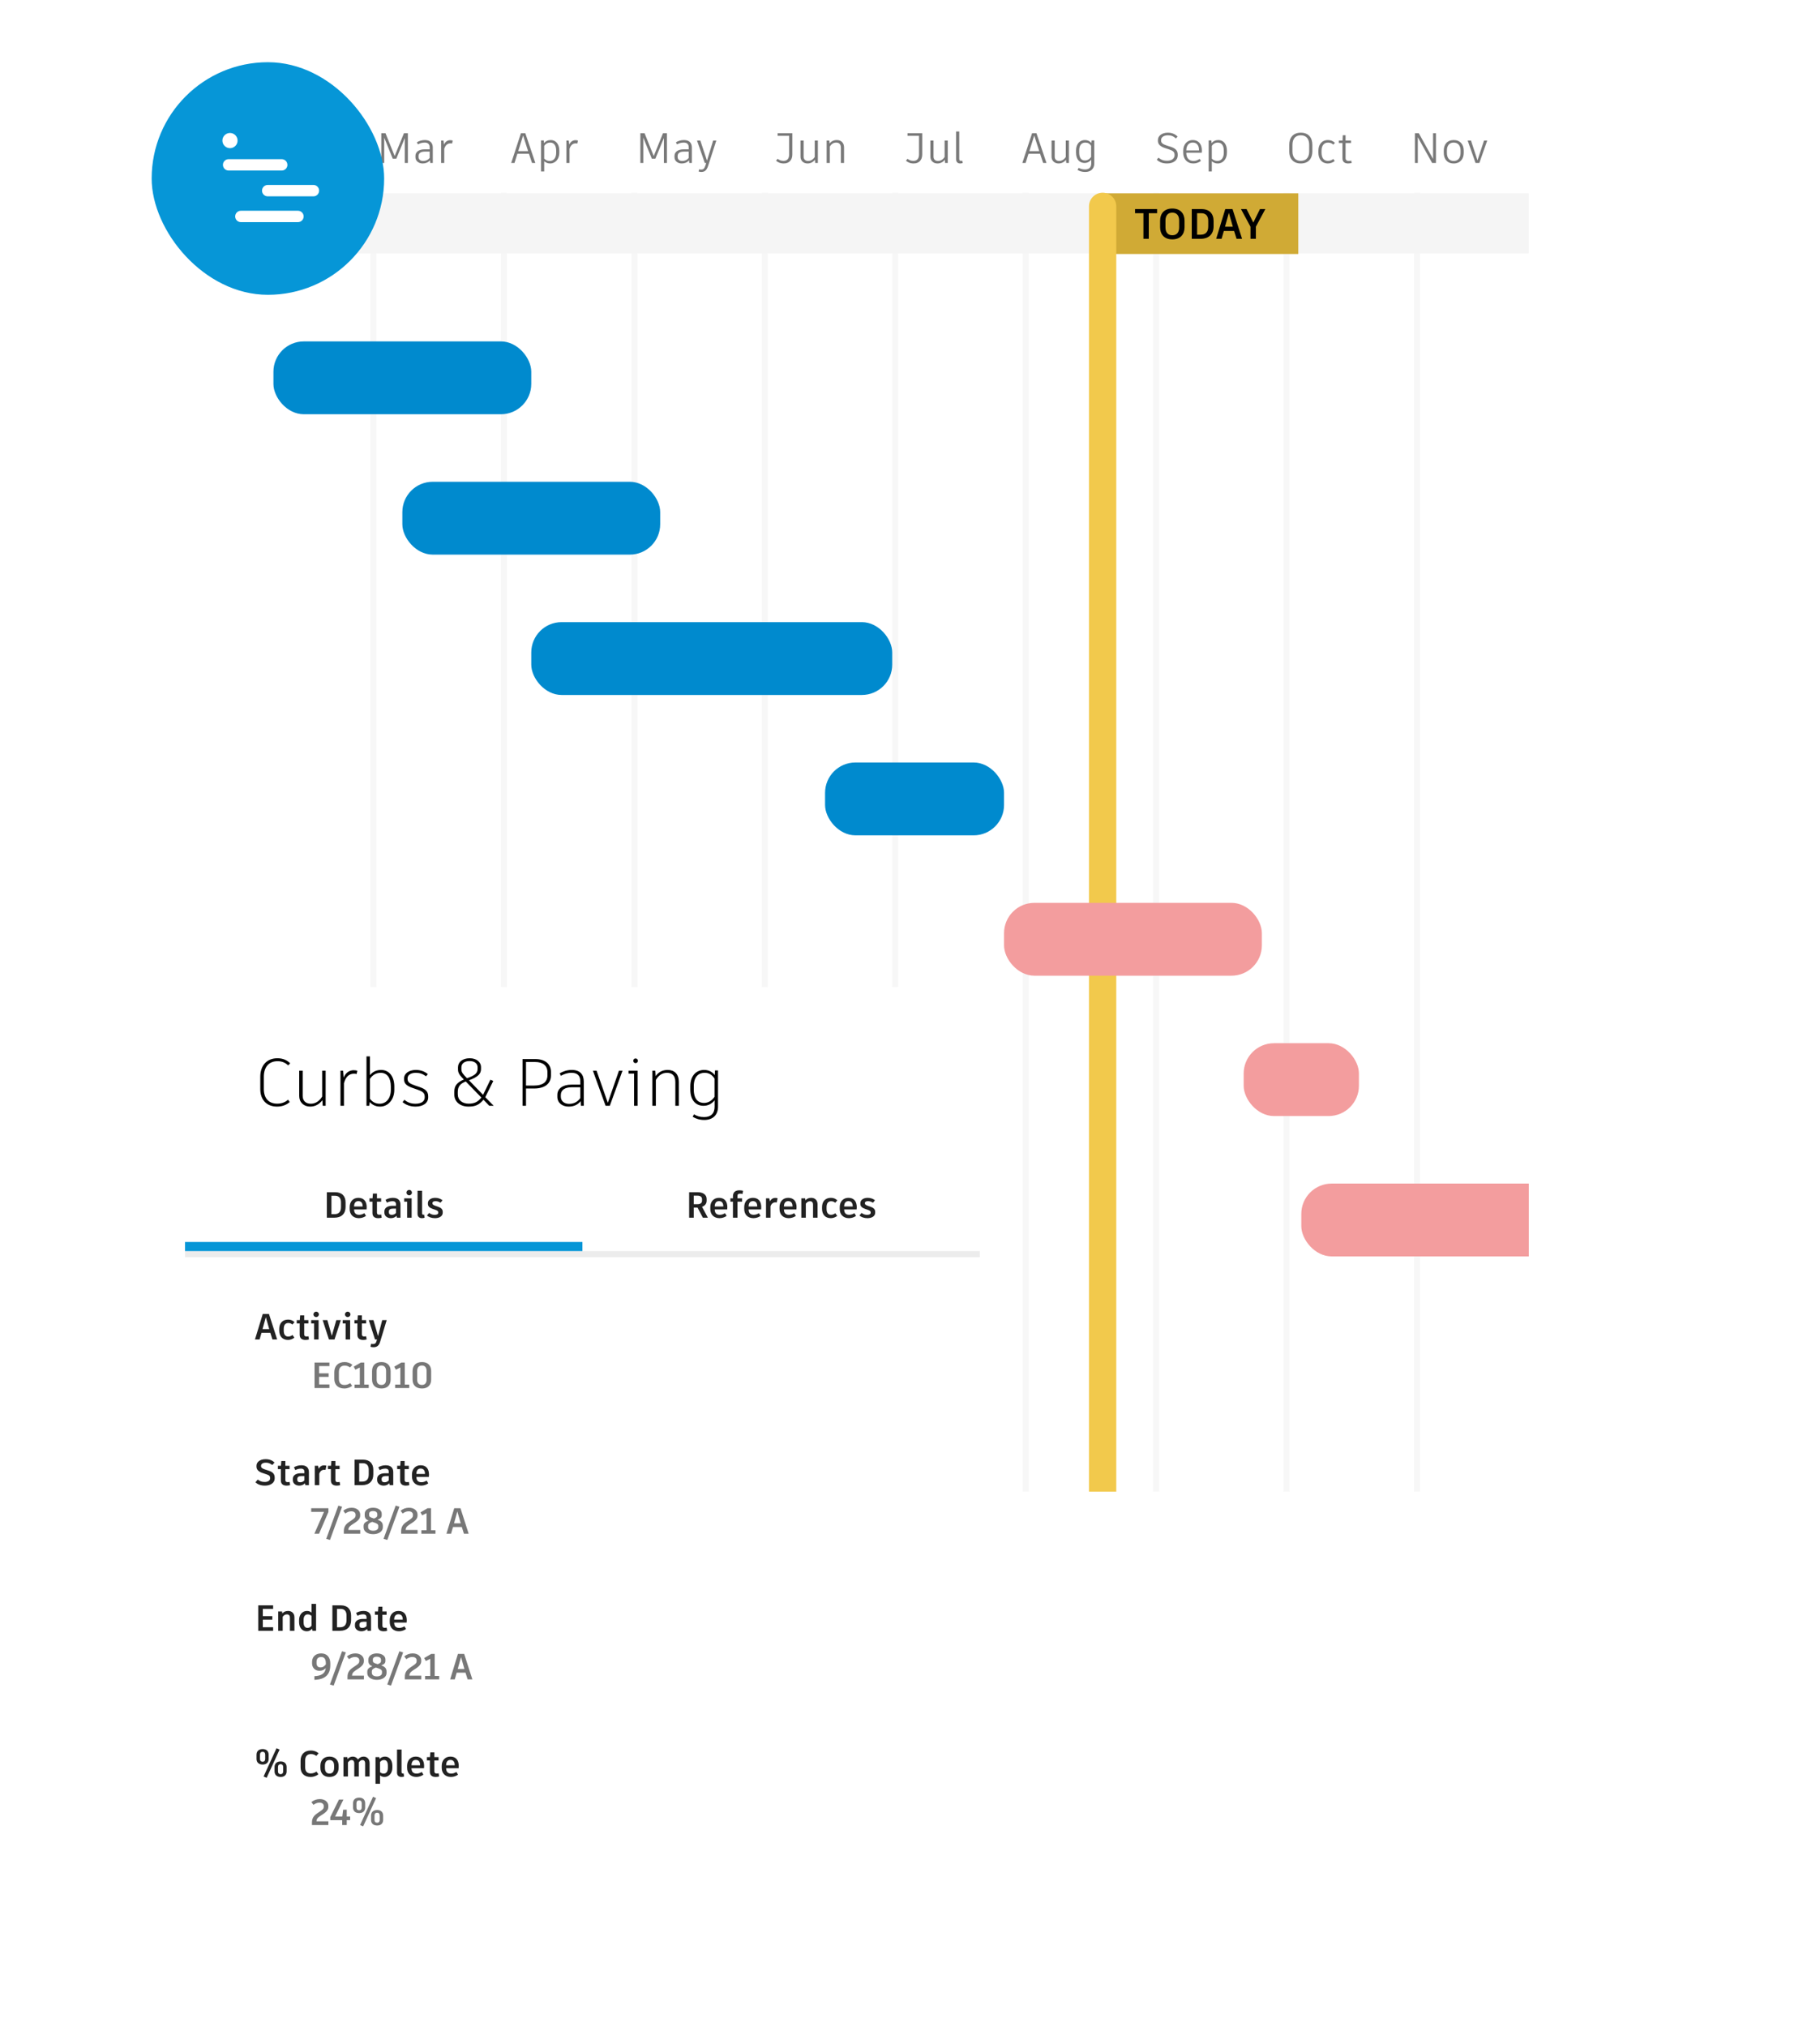 <svg width="600" height="668" viewBox="0 0 600 668" fill="none" xmlns="http://www.w3.org/2000/svg">
<g filter="url(#filter0_di_1112_4663)">
<g clip-path="url(#clip0_1112_4663)">
<rect x="76" y="64.5" width="428" height="479" rx="8" fill="white"/>
<path d="M89.325 96.749V95.895H84.915H83.865V105.695H84.915V101.215H88.737V100.361H84.915V96.749H89.325ZM96.265 102.321C96.293 102.153 96.307 101.901 96.307 101.663C96.307 99.451 95.173 98.149 93.297 98.149C91.351 98.149 90.161 99.689 90.161 101.621V102.349C90.161 104.365 91.407 105.863 93.507 105.863C94.529 105.863 95.411 105.471 95.985 105.023L95.579 104.351C95.019 104.715 94.431 105.037 93.563 105.037C92.051 105.037 91.169 104.085 91.169 102.349V102.321H96.265ZM93.297 98.975C94.627 98.975 95.369 99.927 95.369 101.467V101.565H91.169C91.183 99.983 91.953 98.975 93.297 98.975ZM101.776 98.149C100.824 98.149 100.11 98.499 99.578 99.115V95.335H98.542V105.695H99.382L99.48 104.967C100.012 105.527 100.684 105.863 101.552 105.863C103.274 105.863 104.562 104.337 104.562 102.349V101.621C104.562 99.549 103.484 98.149 101.776 98.149ZM103.526 102.377C103.526 104.015 102.672 105.037 101.426 105.037C100.628 105.037 100.04 104.701 99.578 104.155V100.081C100.054 99.409 100.726 98.989 101.622 98.989C102.84 98.989 103.526 99.927 103.526 101.607V102.377ZM133.149 95.895L133.163 95.909L130.111 103.413L127.087 95.895H125.701V105.695H126.667V97.365L129.481 104.295H130.671L130.657 104.281L133.457 97.477V105.695H134.465V95.895H133.149ZM140.065 98.149C139.001 98.149 138.119 98.471 137.433 98.877L137.769 99.577C138.483 99.213 139.127 98.989 139.995 98.989C141.115 98.989 141.647 99.521 141.647 100.599V101.215H139.939C138.105 101.215 136.957 102.069 136.957 103.343V103.805C136.957 105.093 138.077 105.863 139.337 105.863C140.303 105.863 141.101 105.555 141.759 104.827L141.829 105.695H142.683V100.627C142.683 99.115 141.843 98.149 140.065 98.149ZM139.505 105.051C138.581 105.051 137.993 104.533 137.993 103.735V103.427C137.993 102.461 138.735 101.957 140.009 101.957H141.647V104.015C141.115 104.715 140.359 105.051 139.505 105.051ZM148.418 98.191C147.634 98.191 146.808 98.597 146.374 99.647L146.206 98.317H145.422V105.695H146.458V101.033C146.864 99.703 147.62 99.241 148.544 99.241C148.74 99.241 148.908 99.255 149.048 99.297L149.23 98.317C149.048 98.261 148.796 98.191 148.418 98.191ZM175.392 105.695H176.484L173.18 95.895H171.738L168.532 105.695H169.61L170.562 102.671H174.384L175.392 105.695ZM172.452 96.665L174.104 101.803H170.842L172.452 96.665ZM181.592 98.149C180.626 98.149 179.87 98.513 179.338 99.171L179.254 98.275H178.372V108.495H179.408V105.121C179.94 105.597 180.584 105.863 181.368 105.863C183.146 105.863 184.392 104.337 184.392 102.335V101.663C184.392 99.563 183.286 98.149 181.592 98.149ZM183.356 102.363C183.356 104.001 182.544 105.037 181.228 105.037C180.472 105.037 179.898 104.757 179.408 104.267V100.081C179.87 99.367 180.57 98.989 181.41 98.989C182.642 98.989 183.356 99.955 183.356 101.635V102.363ZM189.721 98.191C188.937 98.191 188.111 98.597 187.677 99.647L187.509 98.317H186.725V105.695H187.761V101.033C188.167 99.703 188.923 99.241 189.847 99.241C190.043 99.241 190.211 99.255 190.351 99.297L190.533 98.317C190.351 98.261 190.099 98.191 189.721 98.191ZM218.557 95.895L218.571 95.909L215.519 103.413L212.495 95.895H211.109V105.695H212.075V97.365L214.889 104.295H216.079L216.065 104.281L218.865 97.477V105.695H219.873V95.895H218.557ZM225.473 98.149C224.409 98.149 223.527 98.471 222.841 98.877L223.177 99.577C223.891 99.213 224.535 98.989 225.403 98.989C226.523 98.989 227.055 99.521 227.055 100.599V101.215H225.347C223.513 101.215 222.365 102.069 222.365 103.343V103.805C222.365 105.093 223.485 105.863 224.745 105.863C225.711 105.863 226.509 105.555 227.167 104.827L227.237 105.695H228.091V100.627C228.091 99.115 227.251 98.149 225.473 98.149ZM224.913 105.051C223.989 105.051 223.401 104.533 223.401 103.735V103.427C223.401 102.461 224.143 101.957 225.417 101.957H227.055V104.015C226.523 104.715 225.767 105.051 224.913 105.051ZM231.158 108.663C232.18 108.663 232.908 108.285 233.44 106.675L236.142 98.317H235.106L233.076 104.925L230.878 98.317H229.786L232.348 105.695H232.824L232.53 106.605C232.208 107.599 231.816 107.879 231.172 107.879C230.906 107.879 230.71 107.851 230.472 107.795L230.318 108.509C230.5 108.593 230.836 108.663 231.158 108.663ZM261.206 95.895H256.362V96.749H260.156V102.937C260.156 104.351 259.4 105.009 258.322 105.009C257.37 105.009 256.852 104.687 256.362 104.323L255.844 104.953C256.362 105.429 257.216 105.863 258.392 105.863C260.17 105.863 261.206 104.715 261.206 102.909V95.895ZM268.59 98.317V103.721C268.072 104.533 267.302 105.037 266.42 105.037C265.482 105.037 264.936 104.505 264.936 103.595V98.317H263.9V103.637C263.9 104.995 264.908 105.863 266.224 105.863C267.246 105.863 268.058 105.401 268.66 104.659L268.744 105.695H269.626V98.317H268.59ZM275.89 98.149C274.798 98.149 274.028 98.583 273.482 99.297L273.398 98.317H272.516V105.695H273.552V100.291C274.056 99.479 274.742 98.989 275.666 98.989C276.632 98.989 277.22 99.507 277.22 100.697V105.695H278.256V100.613C278.256 99.017 277.276 98.149 275.89 98.149ZM304.026 95.895H299.182V96.749H302.976V102.937C302.976 104.351 302.22 105.009 301.142 105.009C300.19 105.009 299.672 104.687 299.182 104.323L298.664 104.953C299.182 105.429 300.036 105.863 301.212 105.863C302.99 105.863 304.026 104.715 304.026 102.909V95.895ZM311.41 98.317V103.721C310.892 104.533 310.122 105.037 309.24 105.037C308.302 105.037 307.756 104.505 307.756 103.595V98.317H306.72V103.637C306.72 104.995 307.728 105.863 309.044 105.863C310.066 105.863 310.878 105.401 311.48 104.659L311.564 105.695H312.446V98.317H311.41ZM316.233 95.335H315.197V104.491C315.197 105.387 315.729 105.863 316.555 105.863C316.877 105.863 317.157 105.793 317.395 105.695L317.255 104.953C317.101 104.995 316.975 105.009 316.821 105.009C316.429 105.009 316.233 104.827 316.233 104.337V95.335ZM343.898 105.695H344.99L341.686 95.895H340.244L337.038 105.695H338.116L339.068 102.671H342.89L343.898 105.695ZM340.958 96.665L342.61 101.803H339.348L340.958 96.665ZM351.359 98.317V103.721C350.841 104.533 350.071 105.037 349.189 105.037C348.251 105.037 347.705 104.505 347.705 103.595V98.317H346.669V103.637C346.669 104.995 347.677 105.863 348.993 105.863C350.015 105.863 350.827 105.401 351.429 104.659L351.513 105.695H352.395V98.317H351.359ZM359.878 98.275L359.794 99.115C359.262 98.499 358.59 98.149 357.652 98.149C356.154 98.149 354.74 99.227 354.74 101.607V102.265C354.74 104.715 356.056 105.695 357.54 105.695C358.492 105.695 359.22 105.261 359.752 104.631V105.835C359.752 107.165 359.024 107.837 357.708 107.837C356.812 107.837 356.224 107.641 355.594 107.319L355.23 107.991C355.916 108.411 356.728 108.663 357.778 108.663C359.556 108.663 360.746 107.641 360.746 105.877V98.275H359.878ZM357.666 104.869C356.616 104.869 355.776 104.225 355.776 102.251V101.579C355.776 99.619 356.714 98.989 357.806 98.989C358.674 98.989 359.262 99.353 359.71 100.025V103.707C359.22 104.421 358.52 104.869 357.666 104.869ZM384.769 105.863C386.995 105.863 388.269 104.659 388.269 103.245V102.895C388.269 101.439 387.261 100.795 385.875 100.347L384.601 99.941C383.299 99.521 382.781 99.031 382.781 98.387V98.093C382.781 97.435 383.411 96.581 385.021 96.581C386.113 96.581 386.855 96.889 387.667 97.617L388.227 97.001C387.415 96.189 386.379 95.727 385.007 95.727C382.809 95.727 381.731 96.959 381.731 98.093V98.401C381.731 99.437 382.347 100.207 383.999 100.767L385.399 101.229C386.687 101.663 387.219 102.069 387.219 103.007V103.231C387.219 104.015 386.505 104.967 384.769 104.967C383.299 104.967 382.655 104.519 381.913 103.959L381.353 104.617C382.053 105.317 383.075 105.863 384.769 105.863ZM396.185 102.321C396.213 102.153 396.227 101.901 396.227 101.663C396.227 99.451 395.093 98.149 393.217 98.149C391.271 98.149 390.081 99.689 390.081 101.621V102.349C390.081 104.365 391.327 105.863 393.427 105.863C394.449 105.863 395.331 105.471 395.905 105.023L395.499 104.351C394.939 104.715 394.351 105.037 393.483 105.037C391.971 105.037 391.089 104.085 391.089 102.349V102.321H396.185ZM393.217 98.975C394.547 98.975 395.289 99.927 395.289 101.467V101.565H391.089C391.103 99.983 391.873 98.975 393.217 98.975ZM401.682 98.149C400.716 98.149 399.96 98.513 399.428 99.171L399.344 98.275H398.462V108.495H399.498V105.121C400.03 105.597 400.674 105.863 401.458 105.863C403.236 105.863 404.482 104.337 404.482 102.335V101.663C404.482 99.563 403.376 98.149 401.682 98.149ZM403.446 102.363C403.446 104.001 402.634 105.037 401.318 105.037C400.562 105.037 399.988 104.757 399.498 104.267V100.081C399.96 99.367 400.66 98.989 401.5 98.989C402.732 98.989 403.446 99.955 403.446 101.635V102.363ZM428.84 95.727C426.222 95.727 425.032 97.435 425.032 99.745V101.901C425.032 104.099 426.208 105.863 428.84 105.863C431.472 105.863 432.648 104.099 432.648 101.901V99.745C432.648 97.477 431.486 95.727 428.84 95.727ZM428.84 96.581C430.786 96.581 431.598 97.925 431.598 99.731V101.929C431.598 103.651 430.786 105.009 428.84 105.009C426.894 105.009 426.082 103.651 426.082 101.929V99.731C426.082 97.897 426.922 96.581 428.84 96.581ZM437.773 105.863C438.641 105.863 439.453 105.513 440.027 105.051L439.551 104.379C439.075 104.729 438.543 105.023 437.787 105.023C436.401 105.023 435.673 104.001 435.673 102.321V101.663C435.673 100.025 436.429 98.989 437.815 98.989C438.557 98.989 439.075 99.227 439.565 99.661L440.097 99.073C439.467 98.471 438.739 98.149 437.787 98.149C435.715 98.149 434.637 99.661 434.637 101.691V102.307C434.637 104.379 435.743 105.863 437.773 105.863ZM445.474 104.925C445.25 104.981 444.984 105.037 444.648 105.037C443.962 105.037 443.598 104.715 443.598 104.099V99.129H445.376V98.317H443.598V96.567H442.674L442.59 98.317H441.386V99.129H442.562V104.141C442.562 105.303 443.248 105.863 444.466 105.863C444.886 105.863 445.306 105.779 445.6 105.695L445.474 104.925ZM472.436 95.895V104.365L467.732 95.895H466.458V105.695H467.41V97.211L472.128 105.695H473.388V95.895H472.436ZM479.243 98.149C477.087 98.149 475.967 99.633 475.967 101.621V102.349C475.967 104.379 477.087 105.863 479.243 105.863C481.385 105.863 482.547 104.379 482.547 102.349V101.621C482.547 99.633 481.385 98.149 479.243 98.149ZM479.243 98.989C480.699 98.989 481.511 99.997 481.511 101.607V102.335C481.511 104.015 480.699 105.037 479.243 105.037C477.773 105.037 477.003 104.015 477.003 102.335V101.607C477.003 99.997 477.773 98.989 479.243 98.989ZM490.29 98.317H489.24L487.084 104.827L484.942 98.317H483.85L486.44 105.695H487.7L490.29 98.317Z" fill="#797979"/>
<line x1="123.143" y1="115.5" x2="123.143" y2="630.5" stroke="#F7F7F7" stroke-width="2"/>
<line x1="166.143" y1="115.5" x2="166.143" y2="630.5" stroke="#F7F7F7" stroke-width="2"/>
<line x1="209.143" y1="115.5" x2="209.143" y2="630.5" stroke="#F7F7F7" stroke-width="2"/>
<line x1="252.143" y1="115.5" x2="252.143" y2="630.5" stroke="#F7F7F7" stroke-width="2"/>
<line x1="295.143" y1="115.5" x2="295.143" y2="630.5" stroke="#F7F7F7" stroke-width="2"/>
<line x1="338.143" y1="115.5" x2="338.143" y2="630.5" stroke="#F7F7F7" stroke-width="2"/>
<line x1="381.143" y1="115.5" x2="381.143" y2="630.5" stroke="#F7F7F7" stroke-width="2"/>
<line x1="424.143" y1="115.5" x2="424.143" y2="630.5" stroke="#F7F7F7" stroke-width="2"/>
<line x1="467.143" y1="115.5" x2="467.143" y2="630.5" stroke="#F7F7F7" stroke-width="2"/>
<rect x="76" y="115.695" width="428" height="19.805" fill="#F5F5F5"/>
<rect width="64" height="20" transform="translate(364 115.695)" fill="#D0AA35"/>
<path d="M381.462 120.895H378.718H374.196V122.253H376.954V130.695H378.718V122.253H381.462V120.895ZM386.475 120.713C383.787 120.713 382.457 122.393 382.457 124.703V126.901C382.457 129.183 383.801 130.877 386.475 130.877C389.177 130.877 390.507 129.183 390.507 126.901V124.703C390.507 122.393 389.177 120.713 386.475 120.713ZM386.475 122.071C388.001 122.071 388.729 123.107 388.729 124.689V126.929C388.729 128.469 388.015 129.519 386.475 129.519C384.935 129.519 384.221 128.469 384.221 126.929V124.689C384.221 123.107 384.949 122.071 386.475 122.071ZM396.094 120.895H394.652H392.888V130.695H394.078H395.744C398.572 130.695 400.084 129.099 400.084 126.551V124.815C400.084 122.463 398.754 120.895 396.094 120.895ZM398.32 126.579C398.32 128.441 397.466 129.337 395.758 129.337H394.652V122.253H396.01C397.564 122.253 398.32 123.177 398.32 124.773V126.579ZM407.659 130.695H409.479L406.329 120.895H403.935L400.939 130.695H402.717L403.459 128.119H406.847L407.659 130.695ZM405.125 122.127L406.427 126.705H403.851L405.125 122.127ZM417.147 120.895H415.369L413.185 125.333L410.959 120.895H409.111L412.247 126.705V130.695H414.025V126.691L417.147 120.895Z" fill="black"/>
<line x1="363.5" y1="120" x2="363.5" y2="603" stroke="#F2C94C" stroke-width="9" stroke-linecap="round"/>
<rect x="90.143" y="164.5" width="85" height="24" rx="10" fill="#008ACE"/>
<rect x="132.643" y="210.75" width="85" height="24" rx="10" fill="#008ACE"/>
<rect x="429" y="442" width="85" height="24" rx="10" fill="#F39D9E"/>
<rect x="175.143" y="257" width="119" height="24" rx="10" fill="#008ACE"/>
<rect x="331" y="349.5" width="85" height="24" rx="10" fill="#F39D9E"/>
<rect x="272" y="303.25" width="59" height="24" rx="10" fill="#008ACE"/>
<rect x="410" y="395.75" width="38" height="24" rx="10" fill="#F39D9E"/>
</g>
</g>
<g filter="url(#filter1_d_1112_4663)">
<rect x="50" y="16.5" width="76.642" height="76.642" rx="38.321" fill="#0696D7"/>
<path d="M105.203 58.821C105.204 59.068 105.156 59.312 105.061 59.539C104.967 59.767 104.829 59.974 104.655 60.148C104.481 60.322 104.274 60.46 104.046 60.554C103.819 60.648 103.575 60.697 103.328 60.696H88.254C87.756 60.696 87.279 60.499 86.928 60.147C86.576 59.795 86.379 59.319 86.379 58.821C86.379 58.324 86.576 57.847 86.928 57.495C87.279 57.144 87.756 56.946 88.254 56.946H103.321C103.568 56.943 103.814 56.989 104.044 57.082C104.273 57.175 104.482 57.313 104.657 57.488C104.832 57.662 104.971 57.87 105.065 58.099C105.159 58.328 105.206 58.574 105.203 58.821ZM98.228 65.446H79.403C78.906 65.446 78.429 65.644 78.078 65.996C77.726 66.347 77.528 66.824 77.528 67.321C77.528 67.819 77.726 68.296 78.078 68.647C78.429 68.999 78.906 69.196 79.403 69.196H98.228C98.726 69.196 99.203 68.999 99.554 68.647C99.906 68.296 100.103 67.819 100.103 67.321C100.103 66.824 99.906 66.347 99.554 65.996C99.203 65.644 98.726 65.446 98.228 65.446ZM75.821 44.821C76.315 44.821 76.799 44.675 77.21 44.4C77.621 44.125 77.942 43.735 78.131 43.278C78.32 42.821 78.369 42.319 78.273 41.834C78.177 41.349 77.938 40.903 77.589 40.553C77.239 40.204 76.794 39.966 76.309 39.869C75.824 39.773 75.321 39.822 74.864 40.012C74.407 40.201 74.017 40.521 73.742 40.932C73.468 41.343 73.321 41.827 73.321 42.321C73.321 42.984 73.584 43.62 74.053 44.089C74.522 44.558 75.158 44.821 75.821 44.821ZM94.746 50.321C94.746 50.075 94.698 49.831 94.604 49.603C94.51 49.376 94.372 49.169 94.198 48.995C94.023 48.821 93.817 48.682 93.589 48.588C93.361 48.494 93.117 48.446 92.871 48.446H75.371C74.874 48.446 74.397 48.644 74.045 48.995C73.694 49.347 73.496 49.824 73.496 50.321C73.496 50.819 73.694 51.295 74.045 51.647C74.397 51.999 74.874 52.196 75.371 52.196H92.871C93.118 52.198 93.363 52.15 93.591 52.056C93.82 51.963 94.027 51.825 94.202 51.651C94.377 51.476 94.516 51.269 94.611 51.041C94.705 50.813 94.754 50.568 94.754 50.321H94.746Z" fill="white"/>
</g>
<g filter="url(#filter2_d_1112_4663)">
<rect x="61" y="315.25" width="262" height="302" rx="8" fill="white"/>
<line x1="61" y1="403.25" x2="323" y2="403.25" stroke="#ECECEC" stroke-width="2"/>
<line x1="61" y1="400.75" x2="192" y2="400.75" stroke="#0696D7" stroke-width="3"/>
<path d="M110.504 382.85H109.268H107.756V391.25H108.776H110.204C112.628 391.25 113.924 389.882 113.924 387.698V386.21C113.924 384.194 112.784 382.85 110.504 382.85ZM112.412 387.722C112.412 389.318 111.68 390.086 110.216 390.086H109.268V384.014H110.432C111.764 384.014 112.412 384.806 112.412 386.174V387.722ZM120.891 387.806C120.891 385.778 119.871 384.698 118.131 384.698C116.355 384.698 115.275 386.006 115.275 387.734V388.394C115.275 390.122 116.379 391.406 118.323 391.406C119.247 391.406 120.111 391.058 120.651 390.65L120.123 389.762C119.631 390.038 119.115 390.29 118.419 390.29C117.315 390.29 116.751 389.75 116.727 388.526H120.843C120.867 388.334 120.891 388.07 120.891 387.806ZM119.559 387.554H116.727C116.751 386.39 117.231 385.79 118.143 385.79C119.067 385.79 119.559 386.39 119.559 387.494V387.554ZM125.674 390.206C125.482 390.242 125.278 390.266 125.05 390.266C124.522 390.266 124.27 390.05 124.27 389.582V385.97H125.65V384.866H124.27V383.294H122.938L122.818 384.866H121.81V385.97H122.782V389.666C122.782 390.866 123.49 391.406 124.714 391.406C125.11 391.406 125.542 391.334 125.83 391.25L125.674 390.206ZM129.542 384.698C128.582 384.698 127.742 384.974 127.094 385.37L127.55 386.294C128.15 385.994 128.702 385.814 129.41 385.814C130.166 385.814 130.55 386.138 130.55 386.894V387.326H129.374C127.706 387.326 126.722 388.058 126.722 389.174V389.594C126.722 390.722 127.718 391.406 128.846 391.406C129.554 391.406 130.202 391.166 130.742 390.638L130.862 391.25H132.026V386.942C132.026 385.586 131.246 384.698 129.542 384.698ZM129.134 390.302C128.498 390.302 128.198 389.978 128.198 389.474V389.234C128.198 388.586 128.642 388.262 129.518 388.262H130.55V389.678C130.178 390.11 129.674 390.302 129.134 390.302ZM134.902 383.87C135.406 383.87 135.802 383.474 135.802 382.982C135.802 382.478 135.406 382.082 134.902 382.082C134.41 382.082 134.002 382.478 134.002 382.982C134.002 383.474 134.41 383.87 134.902 383.87ZM133.258 384.866V385.97H134.218V391.25H135.706V384.866H133.258ZM139.142 382.37H137.654V389.978C137.654 390.926 138.242 391.406 139.13 391.406C139.466 391.406 139.742 391.334 139.982 391.25L139.826 390.23C139.73 390.242 139.646 390.254 139.574 390.254C139.25 390.254 139.142 390.11 139.142 389.762V382.37ZM143.398 391.406C144.778 391.406 145.954 390.794 145.954 389.606V389.342C145.954 388.37 145.306 387.95 144.394 387.626L143.59 387.35C142.774 387.062 142.558 386.846 142.558 386.51V386.414C142.558 386.078 142.87 385.802 143.542 385.802C144.118 385.802 144.574 385.91 145.21 386.318L145.894 385.502C145.282 384.998 144.406 384.698 143.494 384.698C142.078 384.698 141.07 385.406 141.07 386.426V386.69C141.07 387.494 141.61 387.974 142.606 388.334L143.41 388.61C144.25 388.898 144.478 389.09 144.478 389.51V389.606C144.478 390.086 144.022 390.302 143.266 390.302C142.546 390.302 141.994 390.074 141.466 389.678L140.758 390.53C141.406 391.082 142.318 391.406 143.398 391.406Z" fill="#222222"/>
<path d="M231.714 391.25H233.37L231.438 387.662C232.374 387.302 232.962 386.63 232.962 385.694V385.07C232.962 383.69 231.786 382.85 230.022 382.85H228.702H227.19V391.25H228.702V387.926H229.962L231.714 391.25ZM228.702 383.99H229.962C230.862 383.99 231.438 384.386 231.438 385.142V385.658C231.438 386.39 230.874 386.798 229.974 386.798H228.702V383.99ZM239.785 387.806C239.785 385.778 238.765 384.698 237.025 384.698C235.249 384.698 234.169 386.006 234.169 387.734V388.394C234.169 390.122 235.273 391.406 237.217 391.406C238.141 391.406 239.005 391.058 239.545 390.65L239.017 389.762C238.525 390.038 238.009 390.29 237.313 390.29C236.209 390.29 235.645 389.75 235.621 388.526H239.737C239.761 388.334 239.785 388.07 239.785 387.806ZM238.453 387.554H235.621C235.645 386.39 236.125 385.79 237.037 385.79C237.961 385.79 238.453 386.39 238.453 387.494V387.554ZM243.98 383.33C244.268 383.33 244.532 383.366 244.796 383.426L244.952 382.37C244.688 382.286 244.256 382.214 243.776 382.214C242.384 382.214 241.628 382.874 241.628 384.254V384.866H240.776V385.97H241.628V391.25H243.116V385.97H244.64V384.866H243.116V384.134C243.116 383.558 243.368 383.33 243.98 383.33ZM250.965 387.806C250.965 385.778 249.945 384.698 248.205 384.698C246.429 384.698 245.349 386.006 245.349 387.734V388.394C245.349 390.122 246.453 391.406 248.397 391.406C249.321 391.406 250.185 391.058 250.725 390.65L250.197 389.762C249.705 390.038 249.189 390.29 248.493 390.29C247.389 390.29 246.825 389.75 246.801 388.526H250.917C250.941 388.334 250.965 388.07 250.965 387.806ZM249.633 387.554H246.801C246.825 386.39 247.305 385.79 248.217 385.79C249.141 385.79 249.633 386.39 249.633 387.494V387.554ZM255.58 384.722C254.92 384.722 254.224 385.046 253.852 385.874L253.612 384.866H252.532V391.25H254.02V387.458C254.38 386.498 254.98 386.186 255.7 386.186C255.832 386.186 255.964 386.198 256.084 386.222L256.348 384.842C256.168 384.782 255.928 384.722 255.58 384.722ZM262.602 387.806C262.602 385.778 261.582 384.698 259.842 384.698C258.066 384.698 256.986 386.006 256.986 387.734V388.394C256.986 390.122 258.09 391.406 260.034 391.406C260.958 391.406 261.822 391.058 262.362 390.65L261.834 389.762C261.342 390.038 260.826 390.29 260.13 390.29C259.026 390.29 258.462 389.75 258.438 388.526H262.554C262.578 388.334 262.602 388.07 262.602 387.806ZM261.27 387.554H258.438C258.462 386.39 258.942 385.79 259.854 385.79C260.778 385.79 261.27 386.39 261.27 387.494V387.554ZM267.433 384.698C266.581 384.698 265.981 384.998 265.537 385.526L265.441 384.866H264.169V391.25H265.657V386.63C266.017 386.126 266.461 385.826 267.037 385.826C267.649 385.826 268.033 386.15 268.033 386.954V391.25H269.521V386.834C269.521 385.454 268.621 384.698 267.433 384.698ZM273.906 391.406C274.674 391.406 275.466 391.094 275.994 390.65L275.382 389.774C274.986 390.05 274.566 390.29 273.978 390.29C273.018 390.29 272.49 389.642 272.49 388.346V387.758C272.49 386.45 273.054 385.826 273.99 385.826C274.554 385.826 274.938 385.982 275.334 386.33L276.042 385.538C275.454 384.974 274.794 384.698 273.93 384.698C272.046 384.698 271.002 385.934 271.002 387.782V388.322C271.002 390.17 272.07 391.406 273.906 391.406ZM282.453 387.806C282.453 385.778 281.433 384.698 279.693 384.698C277.917 384.698 276.837 386.006 276.837 387.734V388.394C276.837 390.122 277.941 391.406 279.885 391.406C280.809 391.406 281.673 391.058 282.213 390.65L281.685 389.762C281.193 390.038 280.677 390.29 279.981 390.29C278.877 390.29 278.313 389.75 278.289 388.526H282.405C282.429 388.334 282.453 388.07 282.453 387.806ZM281.121 387.554H278.289C278.313 386.39 278.793 385.79 279.705 385.79C280.629 385.79 281.121 386.39 281.121 387.494V387.554ZM285.964 391.406C287.344 391.406 288.52 390.794 288.52 389.606V389.342C288.52 388.37 287.872 387.95 286.96 387.626L286.156 387.35C285.34 387.062 285.124 386.846 285.124 386.51V386.414C285.124 386.078 285.436 385.802 286.108 385.802C286.684 385.802 287.14 385.91 287.776 386.318L288.46 385.502C287.848 384.998 286.972 384.698 286.06 384.698C284.644 384.698 283.636 385.406 283.636 386.426V386.69C283.636 387.494 284.176 387.974 285.172 388.334L285.976 388.61C286.816 388.898 287.044 389.09 287.044 389.51V389.606C287.044 390.086 286.588 390.302 285.832 390.302C285.112 390.302 284.56 390.074 284.032 389.678L283.324 390.53C283.972 391.082 284.884 391.406 285.964 391.406Z" fill="#222222"/>
<path d="M89.813 431.373H91.373L88.673 422.973H86.621L84.053 431.373H85.577L86.213 429.165H89.117L89.813 431.373ZM87.641 424.029L88.757 427.953H86.549L87.641 424.029ZM94.958 431.529C95.726 431.529 96.518 431.217 97.046 430.773L96.434 429.897C96.038 430.173 95.618 430.413 95.03 430.413C94.07 430.413 93.542 429.765 93.542 428.469V427.881C93.542 426.573 94.106 425.949 95.042 425.949C95.606 425.949 95.99 426.105 96.386 426.453L97.094 425.661C96.506 425.097 95.846 424.821 94.982 424.821C93.098 424.821 92.054 426.057 92.054 427.905V428.445C92.054 430.293 93.122 431.529 94.958 431.529ZM101.691 430.329C101.499 430.365 101.295 430.389 101.067 430.389C100.539 430.389 100.287 430.173 100.287 429.705V426.093H101.667V424.989H100.287V423.417H98.955L98.835 424.989H97.827V426.093H98.799V429.789C98.799 430.989 99.507 431.529 100.731 431.529C101.127 431.529 101.559 431.457 101.847 431.373L101.691 430.329ZM104.228 423.993C104.732 423.993 105.128 423.597 105.128 423.105C105.128 422.601 104.732 422.205 104.228 422.205C103.736 422.205 103.328 422.601 103.328 423.105C103.328 423.597 103.736 423.993 104.228 423.993ZM102.584 424.989V426.093H103.544V431.373H105.032V424.989H102.584ZM112.356 424.989H110.868L109.392 430.185L107.916 424.989H106.368L108.444 431.373H110.28L112.356 424.989ZM114.622 423.993C115.126 423.993 115.522 423.597 115.522 423.105C115.522 422.601 115.126 422.205 114.622 422.205C114.13 422.205 113.722 422.601 113.722 423.105C113.722 423.597 114.13 423.993 114.622 423.993ZM112.978 424.989V426.093H113.938V431.373H115.426V424.989H112.978ZM120.711 430.329C120.519 430.365 120.315 430.389 120.087 430.389C119.559 430.389 119.307 430.173 119.307 429.705V426.093H120.687V424.989H119.307V423.417H117.975L117.855 424.989H116.847V426.093H117.819V429.789C117.819 430.989 118.527 431.529 119.751 431.529C120.147 431.529 120.579 431.457 120.867 431.373L120.711 430.329ZM123.091 433.929C124.171 433.929 124.915 433.497 125.311 432.153L127.483 424.989H126.007L124.627 430.269L123.115 424.989H121.579L123.631 431.373H124.279L124.075 432.069C123.919 432.657 123.571 432.873 123.019 432.873C122.779 432.873 122.587 432.849 122.347 432.801L122.143 433.773C122.359 433.857 122.731 433.929 123.091 433.929ZM87.353 479.529C89.237 479.529 90.557 478.581 90.557 477.165V476.841C90.557 475.557 89.681 474.945 88.529 474.585L87.413 474.225C86.453 473.925 86.069 473.577 86.069 473.157V472.953C86.069 472.485 86.525 471.969 87.617 471.969C88.457 471.969 88.997 472.161 89.765 472.737L90.509 471.909C89.753 471.213 88.829 470.817 87.557 470.817C85.637 470.817 84.557 471.825 84.557 472.965V473.241C84.557 474.165 85.121 474.909 86.537 475.365L87.773 475.773C88.769 476.097 89.057 476.397 89.057 476.997V477.153C89.057 477.717 88.517 478.329 87.281 478.329C86.141 478.329 85.673 478.005 84.965 477.537L84.209 478.437C84.869 479.049 85.829 479.529 87.353 479.529ZM95.48 478.329C95.288 478.365 95.084 478.389 94.856 478.389C94.328 478.389 94.076 478.173 94.076 477.705V474.093H95.456V472.989H94.076V471.417H92.744L92.624 472.989H91.616V474.093H92.588V477.789C92.588 478.989 93.296 479.529 94.52 479.529C94.916 479.529 95.348 479.457 95.636 479.373L95.48 478.329ZM99.349 472.821C98.389 472.821 97.549 473.097 96.901 473.493L97.357 474.417C97.957 474.117 98.509 473.937 99.217 473.937C99.973 473.937 100.357 474.261 100.357 475.017V475.449H99.181C97.513 475.449 96.529 476.181 96.529 477.297V477.717C96.529 478.845 97.525 479.529 98.653 479.529C99.361 479.529 100.009 479.289 100.549 478.761L100.669 479.373H101.833V475.065C101.833 473.709 101.053 472.821 99.349 472.821ZM98.941 478.425C98.305 478.425 98.005 478.101 98.005 477.597V477.357C98.005 476.709 98.449 476.385 99.325 476.385H100.357V477.801C99.985 478.233 99.481 478.425 98.941 478.425ZM106.82 472.845C106.16 472.845 105.464 473.169 105.092 473.997L104.852 472.989H103.772V479.373H105.26V475.581C105.62 474.621 106.22 474.309 106.94 474.309C107.072 474.309 107.204 474.321 107.324 474.345L107.588 472.965C107.408 472.905 107.168 472.845 106.82 472.845ZM111.98 478.329C111.788 478.365 111.584 478.389 111.356 478.389C110.828 478.389 110.576 478.173 110.576 477.705V474.093H111.956V472.989H110.576V471.417H109.244L109.124 472.989H108.116V474.093H109.088V477.789C109.088 478.989 109.796 479.529 111.02 479.529C111.416 479.529 111.848 479.457 112.136 479.373L111.98 478.329ZM119.651 470.973H118.415H116.903V479.373H117.923H119.351C121.775 479.373 123.071 478.005 123.071 475.821V474.333C123.071 472.317 121.931 470.973 119.651 470.973ZM121.559 475.845C121.559 477.441 120.827 478.209 119.363 478.209H118.415V472.137H119.579C120.911 472.137 121.559 472.929 121.559 474.297V475.845ZM127.157 472.821C126.197 472.821 125.357 473.097 124.709 473.493L125.165 474.417C125.765 474.117 126.317 473.937 127.025 473.937C127.781 473.937 128.165 474.261 128.165 475.017V475.449H126.989C125.321 475.449 124.337 476.181 124.337 477.297V477.717C124.337 478.845 125.333 479.529 126.461 479.529C127.169 479.529 127.817 479.289 128.357 478.761L128.477 479.373H129.641V475.065C129.641 473.709 128.861 472.821 127.157 472.821ZM126.749 478.425C126.113 478.425 125.813 478.101 125.813 477.597V477.357C125.813 476.709 126.257 476.385 127.133 476.385H128.165V477.801C127.793 478.233 127.289 478.425 126.749 478.425ZM134.797 478.329C134.605 478.365 134.401 478.389 134.173 478.389C133.645 478.389 133.393 478.173 133.393 477.705V474.093H134.773V472.989H133.393V471.417H132.061L131.941 472.989H130.933V474.093H131.905V477.789C131.905 478.989 132.613 479.529 133.837 479.529C134.233 479.529 134.665 479.457 134.953 479.373L134.797 478.329ZM141.428 475.929C141.428 473.901 140.408 472.821 138.668 472.821C136.892 472.821 135.812 474.129 135.812 475.857V476.517C135.812 478.245 136.916 479.529 138.86 479.529C139.784 479.529 140.648 479.181 141.188 478.773L140.66 477.885C140.168 478.161 139.652 478.413 138.956 478.413C137.852 478.413 137.288 477.873 137.264 476.649H141.38C141.404 476.457 141.428 476.193 141.428 475.929ZM140.096 475.677H137.264C137.288 474.513 137.768 473.913 138.68 473.913C139.604 473.913 140.096 474.513 140.096 475.617V475.677ZM90.041 520.137V518.973H86.645H85.133V527.373H85.277H90.041V526.197H86.645V523.689H89.777V522.525H86.645V520.137H90.041ZM94.978 520.821C94.126 520.821 93.526 521.121 93.082 521.649L92.986 520.989H91.714V527.373H93.202V522.753C93.562 522.249 94.006 521.949 94.582 521.949C95.194 521.949 95.578 522.273 95.578 523.077V527.373H97.066V522.957C97.066 521.577 96.166 520.821 94.978 520.821ZM102.71 518.493V521.385C102.302 521.013 101.822 520.821 101.198 520.821C99.65 520.821 98.594 522.093 98.594 523.845V524.517C98.594 526.341 99.638 527.529 101.126 527.529C101.906 527.529 102.458 527.193 102.878 526.677L103.034 527.373H104.198V518.493H102.71ZM101.39 526.413C100.586 526.413 100.082 525.813 100.082 524.541V523.809C100.082 522.597 100.598 521.949 101.45 521.949C102.002 521.949 102.446 522.189 102.71 522.477V525.669C102.374 526.125 101.978 526.413 101.39 526.413ZM112.326 518.973H111.09H109.578V527.373H110.598H112.026C114.45 527.373 115.746 526.005 115.746 523.821V522.333C115.746 520.317 114.606 518.973 112.326 518.973ZM114.234 523.845C114.234 525.441 113.502 526.209 112.038 526.209H111.09V520.137H112.254C113.586 520.137 114.234 520.929 114.234 522.297V523.845ZM119.833 520.821C118.873 520.821 118.033 521.097 117.385 521.493L117.841 522.417C118.441 522.117 118.993 521.937 119.701 521.937C120.457 521.937 120.841 522.261 120.841 523.017V523.449H119.665C117.997 523.449 117.013 524.181 117.013 525.297V525.717C117.013 526.845 118.009 527.529 119.137 527.529C119.845 527.529 120.493 527.289 121.033 526.761L121.153 527.373H122.317V523.065C122.317 521.709 121.537 520.821 119.833 520.821ZM119.425 526.425C118.789 526.425 118.489 526.101 118.489 525.597V525.357C118.489 524.709 118.933 524.385 119.809 524.385H120.841V525.801C120.469 526.233 119.965 526.425 119.425 526.425ZM127.473 526.329C127.281 526.365 127.077 526.389 126.849 526.389C126.321 526.389 126.069 526.173 126.069 525.705V522.093H127.449V520.989H126.069V519.417H124.737L124.617 520.989H123.609V522.093H124.581V525.789C124.581 526.989 125.289 527.529 126.513 527.529C126.909 527.529 127.341 527.457 127.629 527.373L127.473 526.329ZM134.104 523.929C134.104 521.901 133.084 520.821 131.344 520.821C129.568 520.821 128.488 522.129 128.488 523.857V524.517C128.488 526.245 129.592 527.529 131.536 527.529C132.46 527.529 133.324 527.181 133.864 526.773L133.336 525.885C132.844 526.161 132.328 526.413 131.632 526.413C130.528 526.413 129.964 525.873 129.94 524.649H134.056C134.08 524.457 134.104 524.193 134.104 523.929ZM132.772 523.677H129.94C129.964 522.513 130.444 521.913 131.356 521.913C132.28 521.913 132.772 522.513 132.772 523.617V523.677ZM86.897 575.373L87.905 575.805L92.177 566.493L91.157 566.061L86.897 575.373ZM86.597 571.437C87.845 571.437 88.565 570.717 88.565 569.589V568.209C88.565 567.045 87.845 566.337 86.597 566.337C85.313 566.337 84.569 567.045 84.569 568.209V569.589C84.569 570.717 85.313 571.437 86.597 571.437ZM86.597 570.513C86.057 570.513 85.709 570.201 85.709 569.613V568.173C85.709 567.549 86.057 567.237 86.597 567.237C87.077 567.237 87.425 567.549 87.425 568.173V569.613C87.425 570.201 87.089 570.513 86.597 570.513ZM92.537 575.529C93.773 575.529 94.493 574.809 94.493 573.681V572.289C94.493 571.125 93.773 570.417 92.537 570.417C91.241 570.417 90.509 571.125 90.509 572.289V573.681C90.509 574.809 91.241 575.529 92.537 575.529ZM92.537 574.605C91.985 574.605 91.649 574.293 91.649 573.705V572.265C91.649 571.641 91.985 571.317 92.537 571.317C93.017 571.317 93.353 571.641 93.353 572.265V573.705C93.353 574.293 93.017 574.605 92.537 574.605ZM102.403 575.529C103.507 575.529 104.407 575.097 104.971 574.653L104.335 573.753C103.855 574.077 103.267 574.365 102.439 574.365C101.215 574.365 100.603 573.669 100.603 572.349V570.081C100.603 568.737 101.287 567.981 102.511 567.981C103.279 567.981 103.795 568.245 104.275 568.593L105.043 567.729C104.395 567.213 103.651 566.817 102.463 566.817C100.363 566.817 99.091 568.113 99.091 570.165V572.373C99.091 574.269 100.291 575.529 102.403 575.529ZM108.613 568.821C106.657 568.821 105.625 570.093 105.625 571.845V572.493C105.625 574.281 106.657 575.529 108.613 575.529C110.581 575.529 111.637 574.281 111.637 572.493V571.845C111.637 570.093 110.581 568.821 108.613 568.821ZM108.613 569.949C109.609 569.949 110.149 570.597 110.149 571.821V572.493C110.149 573.753 109.609 574.413 108.613 574.413C107.629 574.413 107.113 573.753 107.113 572.493V571.821C107.113 570.597 107.629 569.949 108.613 569.949ZM119.877 568.821C119.097 568.821 118.497 569.169 118.005 569.781C117.657 569.157 117.009 568.821 116.313 568.821C115.593 568.821 115.029 569.121 114.585 569.649L114.501 568.989H113.229V575.373H114.705V570.753C115.065 570.249 115.449 569.949 115.929 569.949C116.409 569.949 116.793 570.261 116.793 571.065V575.373H118.281V570.753C118.629 570.249 119.025 569.949 119.493 569.949C119.973 569.949 120.369 570.261 120.369 571.065V575.373H121.845V570.957C121.845 569.577 120.933 568.821 119.877 568.821ZM126.944 568.821C126.176 568.821 125.576 569.109 125.144 569.601L125.06 568.989H123.788V577.773H125.276V575.013C125.696 575.349 126.176 575.529 126.752 575.529C128.228 575.529 129.356 574.269 129.356 572.481V571.845C129.356 570.009 128.36 568.821 126.944 568.821ZM127.868 572.529C127.868 573.777 127.34 574.413 126.488 574.413C126.02 574.413 125.636 574.257 125.276 573.957V570.621C125.6 570.201 126.068 569.949 126.608 569.949C127.4 569.949 127.868 570.561 127.868 571.797V572.529ZM132.375 566.493H130.887V574.101C130.887 575.049 131.475 575.529 132.363 575.529C132.699 575.529 132.975 575.457 133.215 575.373L133.059 574.353C132.963 574.365 132.879 574.377 132.807 574.377C132.483 574.377 132.375 574.233 132.375 573.885V566.493ZM139.823 571.929C139.823 569.901 138.803 568.821 137.063 568.821C135.287 568.821 134.207 570.129 134.207 571.857V572.517C134.207 574.245 135.311 575.529 137.255 575.529C138.179 575.529 139.043 575.181 139.583 574.773L139.055 573.885C138.563 574.161 138.047 574.413 137.351 574.413C136.247 574.413 135.683 573.873 135.659 572.649H139.775C139.799 572.457 139.823 572.193 139.823 571.929ZM138.491 571.677H135.659C135.683 570.513 136.163 569.913 137.075 569.913C137.999 569.913 138.491 570.513 138.491 571.617V571.677ZM144.605 574.329C144.413 574.365 144.209 574.389 143.981 574.389C143.453 574.389 143.201 574.173 143.201 573.705V570.093H144.581V568.989H143.201V567.417H141.869L141.749 568.989H140.741V570.093H141.713V573.789C141.713 574.989 142.421 575.529 143.645 575.529C144.041 575.529 144.473 575.457 144.761 575.373L144.605 574.329ZM151.237 571.929C151.237 569.901 150.217 568.821 148.477 568.821C146.701 568.821 145.621 570.129 145.621 571.857V572.517C145.621 574.245 146.725 575.529 148.669 575.529C149.593 575.529 150.457 575.181 150.997 574.773L150.469 573.885C149.977 574.161 149.461 574.413 148.765 574.413C147.661 574.413 147.097 573.873 147.073 572.649H151.189C151.213 572.457 151.237 572.193 151.237 571.929ZM149.905 571.677H147.073C147.097 570.513 147.577 569.913 148.489 569.913C149.413 569.913 149.905 570.513 149.905 571.617V571.677Z" fill="#222222"/>
<path d="M108.604 440.137V438.973H105.208H103.696V447.373H103.84H108.604V446.197H105.208V443.689H108.34V442.525H105.208V440.137H108.604ZM113.524 447.529C114.628 447.529 115.528 447.097 116.092 446.653L115.456 445.753C114.976 446.077 114.388 446.365 113.56 446.365C112.336 446.365 111.724 445.669 111.724 444.349V442.081C111.724 440.737 112.408 439.981 113.632 439.981C114.4 439.981 114.916 440.245 115.396 440.593L116.164 439.729C115.516 439.213 114.772 438.817 113.584 438.817C111.484 438.817 110.212 440.113 110.212 442.165V444.373C110.212 446.269 111.412 447.529 113.524 447.529ZM120.082 446.233V438.973H118.966L116.614 440.341L117.166 441.325L118.618 440.605V446.233H116.902V447.373H118.618H121.558V446.233H120.082ZM125.764 447.529C127.672 447.529 128.776 446.401 128.776 444.613V441.781C128.776 439.933 127.672 438.817 125.764 438.817C123.784 438.817 122.656 439.933 122.656 441.781V444.613C122.656 446.401 123.784 447.529 125.764 447.529ZM125.764 446.353C124.768 446.353 124.168 445.777 124.168 444.625V441.757C124.168 440.545 124.768 439.957 125.764 439.957C126.664 439.957 127.276 440.545 127.276 441.757V444.625C127.276 445.777 126.664 446.353 125.764 446.353ZM133.441 446.233V438.973H132.325L129.973 440.341L130.525 441.325L131.977 440.605V446.233H130.261V447.373H131.977H134.917V446.233H133.441ZM139.124 447.529C141.032 447.529 142.136 446.401 142.136 444.613V441.781C142.136 439.933 141.032 438.817 139.124 438.817C137.144 438.817 136.016 439.933 136.016 441.781V444.613C136.016 446.401 137.144 447.529 139.124 447.529ZM139.124 446.353C138.128 446.353 137.528 445.777 137.528 444.625V441.757C137.528 440.545 138.128 439.957 139.124 439.957C140.024 439.957 140.636 440.545 140.636 441.757V444.625C140.636 445.777 140.024 446.353 139.124 446.353ZM108.268 486.973H102.592V488.173H106.816L103.636 495.373H105.184L108.268 488.209V486.973ZM108.776 497.437L112.784 486.493L111.548 486.109L107.552 497.053L108.776 497.437ZM114.832 494.149C114.856 493.513 115.084 493.021 116.02 492.409L116.944 491.809C118.24 490.969 118.744 490.237 118.744 489.409V489.037C118.744 487.909 117.748 486.817 115.936 486.817C114.82 486.817 113.944 487.189 113.164 487.801L113.836 488.713C114.556 488.209 115.12 487.993 115.84 487.993C116.836 487.993 117.232 488.581 117.232 489.085V489.373C117.232 489.925 116.944 490.237 116.188 490.753L115.036 491.545C114.064 492.217 113.344 493.033 113.344 494.521V495.373H118.756V494.149H114.832ZM124.483 490.753C125.479 490.417 125.839 489.973 125.839 489.301V488.773C125.839 487.633 124.651 486.817 123.007 486.817C121.375 486.817 120.235 487.633 120.235 488.785V489.325C120.235 490.201 120.643 490.693 121.519 491.065C120.403 491.473 119.863 492.001 119.863 492.781V493.297C119.863 494.641 121.195 495.529 123.031 495.529C124.795 495.529 126.211 494.641 126.211 493.297V492.781C126.211 491.677 125.551 491.149 124.483 490.753ZM121.699 488.809C121.699 488.101 122.371 487.897 123.007 487.897C123.655 487.897 124.387 488.173 124.387 488.893V489.349C124.387 489.829 124.027 490.069 123.307 490.369L122.899 490.237C122.107 489.997 121.699 489.781 121.699 489.253V488.809ZM124.711 493.249C124.711 494.017 123.943 494.389 123.043 494.389C122.083 494.389 121.363 494.017 121.363 493.201V492.745C121.363 492.085 121.867 491.785 122.695 491.473L123.175 491.629C124.087 491.917 124.711 492.181 124.711 492.793V493.249ZM127.678 497.437L131.686 486.493L130.45 486.109L126.454 497.053L127.678 497.437ZM133.734 494.149C133.758 493.513 133.986 493.021 134.922 492.409L135.846 491.809C137.142 490.969 137.646 490.237 137.646 489.409V489.037C137.646 487.909 136.65 486.817 134.838 486.817C133.722 486.817 132.846 487.189 132.066 487.801L132.738 488.713C133.458 488.209 134.022 487.993 134.742 487.993C135.738 487.993 136.134 488.581 136.134 489.085V489.373C136.134 489.925 135.846 490.237 135.09 490.753L133.938 491.545C132.966 492.217 132.246 493.033 132.246 494.521V495.373H137.658V494.149H133.734ZM142.089 494.233V486.973H140.973L138.621 488.341L139.173 489.325L140.625 488.605V494.233H138.909V495.373H140.625H143.565V494.233H142.089ZM152.942 495.373H154.502L151.802 486.973H149.75L147.182 495.373H148.706L149.342 493.165H152.246L152.942 495.373ZM150.77 488.029L151.886 491.953H149.678L150.77 488.029ZM105.892 534.817C103.876 534.817 102.88 536.113 102.88 537.565V538.081C102.88 539.461 103.768 540.541 105.316 540.541C106.264 540.541 106.924 540.205 107.392 539.653C107.212 541.429 105.94 542.233 103.648 542.317V543.529C107.092 543.433 108.892 541.861 108.892 538.705V538.117C108.892 536.137 107.824 534.817 105.892 534.817ZM105.628 539.425C104.74 539.425 104.356 538.837 104.356 538.045V537.613C104.356 536.617 104.836 535.993 105.868 535.993C106.9 535.993 107.416 536.641 107.416 538.057V538.441C106.936 539.065 106.444 539.425 105.628 539.425ZM109.994 545.437L114.002 534.493L112.766 534.109L108.77 545.053L109.994 545.437ZM116.05 542.149C116.074 541.513 116.302 541.021 117.238 540.409L118.162 539.809C119.458 538.969 119.962 538.237 119.962 537.409V537.037C119.962 535.909 118.966 534.817 117.154 534.817C116.038 534.817 115.162 535.189 114.382 535.801L115.054 536.713C115.774 536.209 116.338 535.993 117.058 535.993C118.054 535.993 118.45 536.581 118.45 537.085V537.373C118.45 537.925 118.162 538.237 117.406 538.753L116.254 539.545C115.282 540.217 114.562 541.033 114.562 542.521V543.373H119.974V542.149H116.05ZM125.702 538.753C126.698 538.417 127.058 537.973 127.058 537.301V536.773C127.058 535.633 125.87 534.817 124.226 534.817C122.594 534.817 121.454 535.633 121.454 536.785V537.325C121.454 538.201 121.862 538.693 122.738 539.065C121.622 539.473 121.082 540.001 121.082 540.781V541.297C121.082 542.641 122.414 543.529 124.25 543.529C126.014 543.529 127.43 542.641 127.43 541.297V540.781C127.43 539.677 126.77 539.149 125.702 538.753ZM122.918 536.809C122.918 536.101 123.59 535.897 124.226 535.897C124.874 535.897 125.606 536.173 125.606 536.893V537.349C125.606 537.829 125.246 538.069 124.526 538.369L124.118 538.237C123.326 537.997 122.918 537.781 122.918 537.253V536.809ZM125.93 541.249C125.93 542.017 125.162 542.389 124.262 542.389C123.302 542.389 122.582 542.017 122.582 541.201V540.745C122.582 540.085 123.086 539.785 123.914 539.473L124.394 539.629C125.306 539.917 125.93 540.181 125.93 540.793V541.249ZM128.897 545.437L132.905 534.493L131.669 534.109L127.673 545.053L128.897 545.437ZM134.953 542.149C134.977 541.513 135.205 541.021 136.141 540.409L137.065 539.809C138.361 538.969 138.865 538.237 138.865 537.409V537.037C138.865 535.909 137.869 534.817 136.057 534.817C134.941 534.817 134.065 535.189 133.285 535.801L133.957 536.713C134.677 536.209 135.241 535.993 135.961 535.993C136.957 535.993 137.353 536.581 137.353 537.085V537.373C137.353 537.925 137.065 538.237 136.309 538.753L135.157 539.545C134.185 540.217 133.465 541.033 133.465 542.521V543.373H138.877V542.149H134.953ZM143.308 542.233V534.973H142.192L139.84 536.341L140.392 537.325L141.844 536.605V542.233H140.128V543.373H141.844H144.784V542.233H143.308ZM154.161 543.373H155.721L153.021 534.973H150.969L148.401 543.373H149.925L150.561 541.165H153.465L154.161 543.373ZM151.989 536.029L153.105 539.953H150.897L151.989 536.029ZM104.332 590.149C104.356 589.513 104.584 589.021 105.52 588.409L106.444 587.809C107.74 586.969 108.244 586.237 108.244 585.409V585.037C108.244 583.909 107.248 582.817 105.436 582.817C104.32 582.817 103.444 583.189 102.664 583.801L103.336 584.713C104.056 584.209 104.62 583.993 105.34 583.993C106.336 583.993 106.732 584.581 106.732 585.085V585.373C106.732 585.925 106.444 586.237 105.688 586.753L104.536 587.545C103.564 588.217 102.844 589.033 102.844 590.521V591.373H108.256V590.149H104.332ZM112.813 591.373H114.313V589.753H115.429V588.577H114.313V586.309L113.125 586.321L112.849 588.577H110.461L113.221 582.973H111.745L108.877 588.769V589.753H112.813V591.373ZM118.713 591.373L119.721 591.805L123.993 582.493L122.973 582.061L118.713 591.373ZM118.413 587.437C119.661 587.437 120.381 586.717 120.381 585.589V584.209C120.381 583.045 119.661 582.337 118.413 582.337C117.129 582.337 116.385 583.045 116.385 584.209V585.589C116.385 586.717 117.129 587.437 118.413 587.437ZM118.413 586.513C117.873 586.513 117.525 586.201 117.525 585.613V584.173C117.525 583.549 117.873 583.237 118.413 583.237C118.893 583.237 119.241 583.549 119.241 584.173V585.613C119.241 586.201 118.905 586.513 118.413 586.513ZM124.353 591.529C125.589 591.529 126.309 590.809 126.309 589.681V588.289C126.309 587.125 125.589 586.417 124.353 586.417C123.057 586.417 122.325 587.125 122.325 588.289V589.681C122.325 590.809 123.057 591.529 124.353 591.529ZM124.353 590.605C123.801 590.605 123.465 590.293 123.465 589.705V588.265C123.465 587.641 123.801 587.317 124.353 587.317C124.833 587.317 125.169 587.641 125.169 588.265V589.705C125.169 590.293 124.833 590.605 124.353 590.605Z" fill="#777777"/>
<path d="M91.353 354.637C93.267 354.637 94.631 353.911 95.511 353.141L94.983 352.371C94.147 353.075 93.047 353.669 91.375 353.669C88.493 353.669 86.975 351.777 86.975 348.851V344.803C86.975 341.679 88.581 339.677 91.507 339.677C93.179 339.677 94.191 340.315 95.027 341.063L95.665 340.359C94.697 339.457 93.465 338.709 91.463 338.709C87.899 338.709 85.809 341.151 85.809 344.825V348.895C85.809 352.283 87.789 354.637 91.353 354.637ZM106.21 342.823V351.315C105.352 352.767 104.054 353.691 102.47 353.691C100.798 353.691 99.786 352.723 99.786 351.117V342.823H98.642V351.139C98.642 353.251 100.16 354.637 102.25 354.637C103.966 354.637 105.33 353.801 106.276 352.525L106.386 354.373H107.354V342.823H106.21ZM116.581 342.647C115.305 342.647 113.985 343.373 113.281 345.089L113.105 342.823H112.247V354.373H113.391V346.937C113.985 344.649 115.239 343.791 116.713 343.791C117.087 343.791 117.351 343.835 117.571 343.901L117.791 342.823C117.505 342.735 117.153 342.647 116.581 342.647ZM125.659 342.559C124.053 342.559 122.821 343.197 121.963 344.275V338.093H120.819V354.373H121.743L121.875 353.119C122.711 354.043 123.811 354.637 125.307 354.637C128.013 354.637 129.993 352.239 129.993 349.137V347.993C129.993 344.781 128.321 342.559 125.659 342.559ZM128.849 349.159C128.849 351.865 127.353 353.691 125.175 353.691C123.723 353.691 122.733 353.075 121.963 352.063V345.485C122.755 344.275 123.943 343.505 125.505 343.505C127.617 343.505 128.849 345.199 128.849 347.993V349.159ZM137.003 354.637C139.423 354.637 141.161 353.493 141.161 351.579V351.249C141.161 349.533 140.127 348.829 138.323 348.191L136.761 347.663C135.023 347.047 134.363 346.563 134.363 345.529V345.309C134.363 344.231 135.441 343.505 137.091 343.505C138.389 343.505 139.379 343.857 140.457 344.649L141.051 343.945C139.995 343.043 138.675 342.559 137.091 342.559C134.869 342.559 133.219 343.681 133.219 345.331V345.683C133.219 347.113 134.143 347.839 136.057 348.499L137.619 349.049C139.335 349.643 140.017 350.149 140.017 351.381V351.557C140.017 352.943 138.873 353.691 136.937 353.691C135.353 353.691 134.253 353.185 133.329 352.393L132.713 353.163C133.791 354.065 135.199 354.637 137.003 354.637ZM162.753 354.373L159.981 351.535L162.621 346.189L161.675 345.771L159.255 350.765L154.613 345.969C157.737 344.803 158.573 343.769 158.573 342.207V341.591C158.573 340.073 157.209 338.709 154.855 338.709C152.479 338.709 150.983 339.963 150.983 341.701V342.361C150.983 343.703 151.643 344.385 152.919 345.705C150.741 346.651 149.773 347.707 149.773 349.709V350.655C149.773 353.053 151.687 354.637 154.481 354.637C156.703 354.637 157.957 354.065 159.387 352.371L161.301 354.373H162.753ZM152.105 341.745C152.105 340.425 153.139 339.633 154.833 339.633C156.505 339.633 157.451 340.513 157.451 341.657V342.163C157.451 343.549 156.725 344.319 153.953 345.287C152.655 343.945 152.105 343.417 152.105 342.251V341.745ZM154.503 353.669C152.413 353.669 150.917 352.503 150.917 350.589V349.797C150.917 347.949 151.797 347.047 153.557 346.365L158.683 351.645C157.561 353.075 156.461 353.669 154.503 353.669ZM176.465 338.973H173.407H172.263V354.373H173.407V348.675H176.091C179.589 348.675 181.635 347.069 181.635 344.385V343.197C181.635 340.535 179.611 338.973 176.465 338.973ZM180.469 344.341C180.469 346.541 178.929 347.707 176.047 347.707H173.407V339.941H176.421C178.885 339.941 180.469 341.085 180.469 343.263V344.341ZM188.516 342.559C186.866 342.559 185.546 343.065 184.512 343.681L184.908 344.473C186.008 343.901 187.02 343.505 188.428 343.505C190.408 343.505 191.31 344.495 191.31 346.343V347.399H188.318C185.546 347.399 183.742 348.719 183.742 350.743V351.425C183.742 353.449 185.436 354.637 187.438 354.637C189.066 354.637 190.364 354.131 191.42 352.855L191.508 354.373H192.454V346.387C192.454 344.055 191.2 342.559 188.516 342.559ZM187.614 353.735C186.03 353.735 184.886 352.833 184.886 351.359V350.831C184.886 349.159 186.25 348.279 188.406 348.279H191.31V351.821C190.386 353.141 189.132 353.735 187.614 353.735ZM205.214 342.823H204.048L200.374 353.383L196.678 342.823H195.468L199.648 354.373H201.034L205.214 342.823ZM209.524 340.315C209.964 340.315 210.294 339.963 210.294 339.545C210.294 339.127 209.964 338.775 209.524 338.775C209.084 338.775 208.776 339.127 208.776 339.545C208.776 339.963 209.084 340.315 209.524 340.315ZM207.214 342.823V343.769H209.04V354.373H210.184V342.823H207.214ZM220.131 342.559C218.305 342.559 217.029 343.329 216.149 344.605L216.039 342.823H215.071V354.373H216.215V345.881C217.029 344.429 218.239 343.505 219.889 343.505C221.627 343.505 222.639 344.473 222.639 346.541V354.373H223.783V346.431C223.783 343.923 222.331 342.559 220.131 342.559ZM235.716 342.713L235.628 344.253C234.814 343.197 233.692 342.559 232.108 342.559C229.798 342.559 227.576 344.187 227.576 347.949V348.983C227.576 352.811 229.644 354.373 231.91 354.373C233.516 354.373 234.726 353.647 235.584 352.547V354.659C235.584 356.903 234.374 358.091 232.13 358.091C230.678 358.091 229.776 357.761 228.786 357.189L228.346 357.981C229.402 358.619 230.59 359.037 232.196 359.037C234.968 359.037 236.706 357.409 236.706 354.703V342.713H235.716ZM232.064 353.427C230.26 353.427 228.72 352.283 228.72 348.983V347.927C228.72 344.649 230.414 343.505 232.284 343.505C233.802 343.505 234.792 344.209 235.562 345.419V351.403C234.726 352.635 233.56 353.427 232.064 353.427Z" fill="black"/>
</g>
<defs>
<filter id="filter0_di_1112_4663" x="56" y="8.5" width="468" height="559" filterUnits="userSpaceOnUse" color-interpolation-filters="sRGB">
<feFlood flood-opacity="0" result="BackgroundImageFix"/>
<feColorMatrix in="SourceAlpha" type="matrix" values="0 0 0 0 0 0 0 0 0 0 0 0 0 0 0 0 0 0 127 0" result="hardAlpha"/>
<feOffset dy="4"/>
<feGaussianBlur stdDeviation="10"/>
<feComposite in2="hardAlpha" operator="out"/>
<feColorMatrix type="matrix" values="0 0 0 0 0 0 0 0 0 0 0 0 0 0 0 0 0 0 0.13 0"/>
<feBlend mode="normal" in2="BackgroundImageFix" result="effect1_dropShadow_1112_4663"/>
<feBlend mode="normal" in="SourceGraphic" in2="effect1_dropShadow_1112_4663" result="shape"/>
<feColorMatrix in="SourceAlpha" type="matrix" values="0 0 0 0 0 0 0 0 0 0 0 0 0 0 0 0 0 0 127 0" result="hardAlpha"/>
<feOffset dy="-56"/>
<feGaussianBlur stdDeviation="32"/>
<feComposite in2="hardAlpha" operator="arithmetic" k2="-1" k3="1"/>
<feColorMatrix type="matrix" values="0 0 0 0 1 0 0 0 0 1 0 0 0 0 1 0 0 0 1 0"/>
<feBlend mode="normal" in2="shape" result="effect2_innerShadow_1112_4663"/>
</filter>
<filter id="filter1_d_1112_4663" x="30" y="0.5" width="116.642" height="116.642" filterUnits="userSpaceOnUse" color-interpolation-filters="sRGB">
<feFlood flood-opacity="0" result="BackgroundImageFix"/>
<feColorMatrix in="SourceAlpha" type="matrix" values="0 0 0 0 0 0 0 0 0 0 0 0 0 0 0 0 0 0 127 0" result="hardAlpha"/>
<feOffset dy="4"/>
<feGaussianBlur stdDeviation="10"/>
<feColorMatrix type="matrix" values="0 0 0 0 0 0 0 0 0 0 0 0 0 0 0 0 0 0 0.13 0"/>
<feBlend mode="normal" in2="BackgroundImageFix" result="effect1_dropShadow_1112_4663"/>
<feBlend mode="normal" in="SourceGraphic" in2="effect1_dropShadow_1112_4663" result="shape"/>
</filter>
<filter id="filter2_d_1112_4663" x="21" y="285.25" width="342" height="382" filterUnits="userSpaceOnUse" color-interpolation-filters="sRGB">
<feFlood flood-opacity="0" result="BackgroundImageFix"/>
<feColorMatrix in="SourceAlpha" type="matrix" values="0 0 0 0 0 0 0 0 0 0 0 0 0 0 0 0 0 0 127 0" result="hardAlpha"/>
<feOffset dy="10"/>
<feGaussianBlur stdDeviation="20"/>
<feColorMatrix type="matrix" values="0 0 0 0 0 0 0 0 0 0 0 0 0 0 0 0 0 0 0.13 0"/>
<feBlend mode="normal" in2="BackgroundImageFix" result="effect1_dropShadow_1112_4663"/>
<feBlend mode="normal" in="SourceGraphic" in2="effect1_dropShadow_1112_4663" result="shape"/>
</filter>
<clipPath id="clip0_1112_4663">
<rect x="76" y="64.5" width="428" height="479" rx="8" fill="white"/>
</clipPath>
</defs>
</svg>
